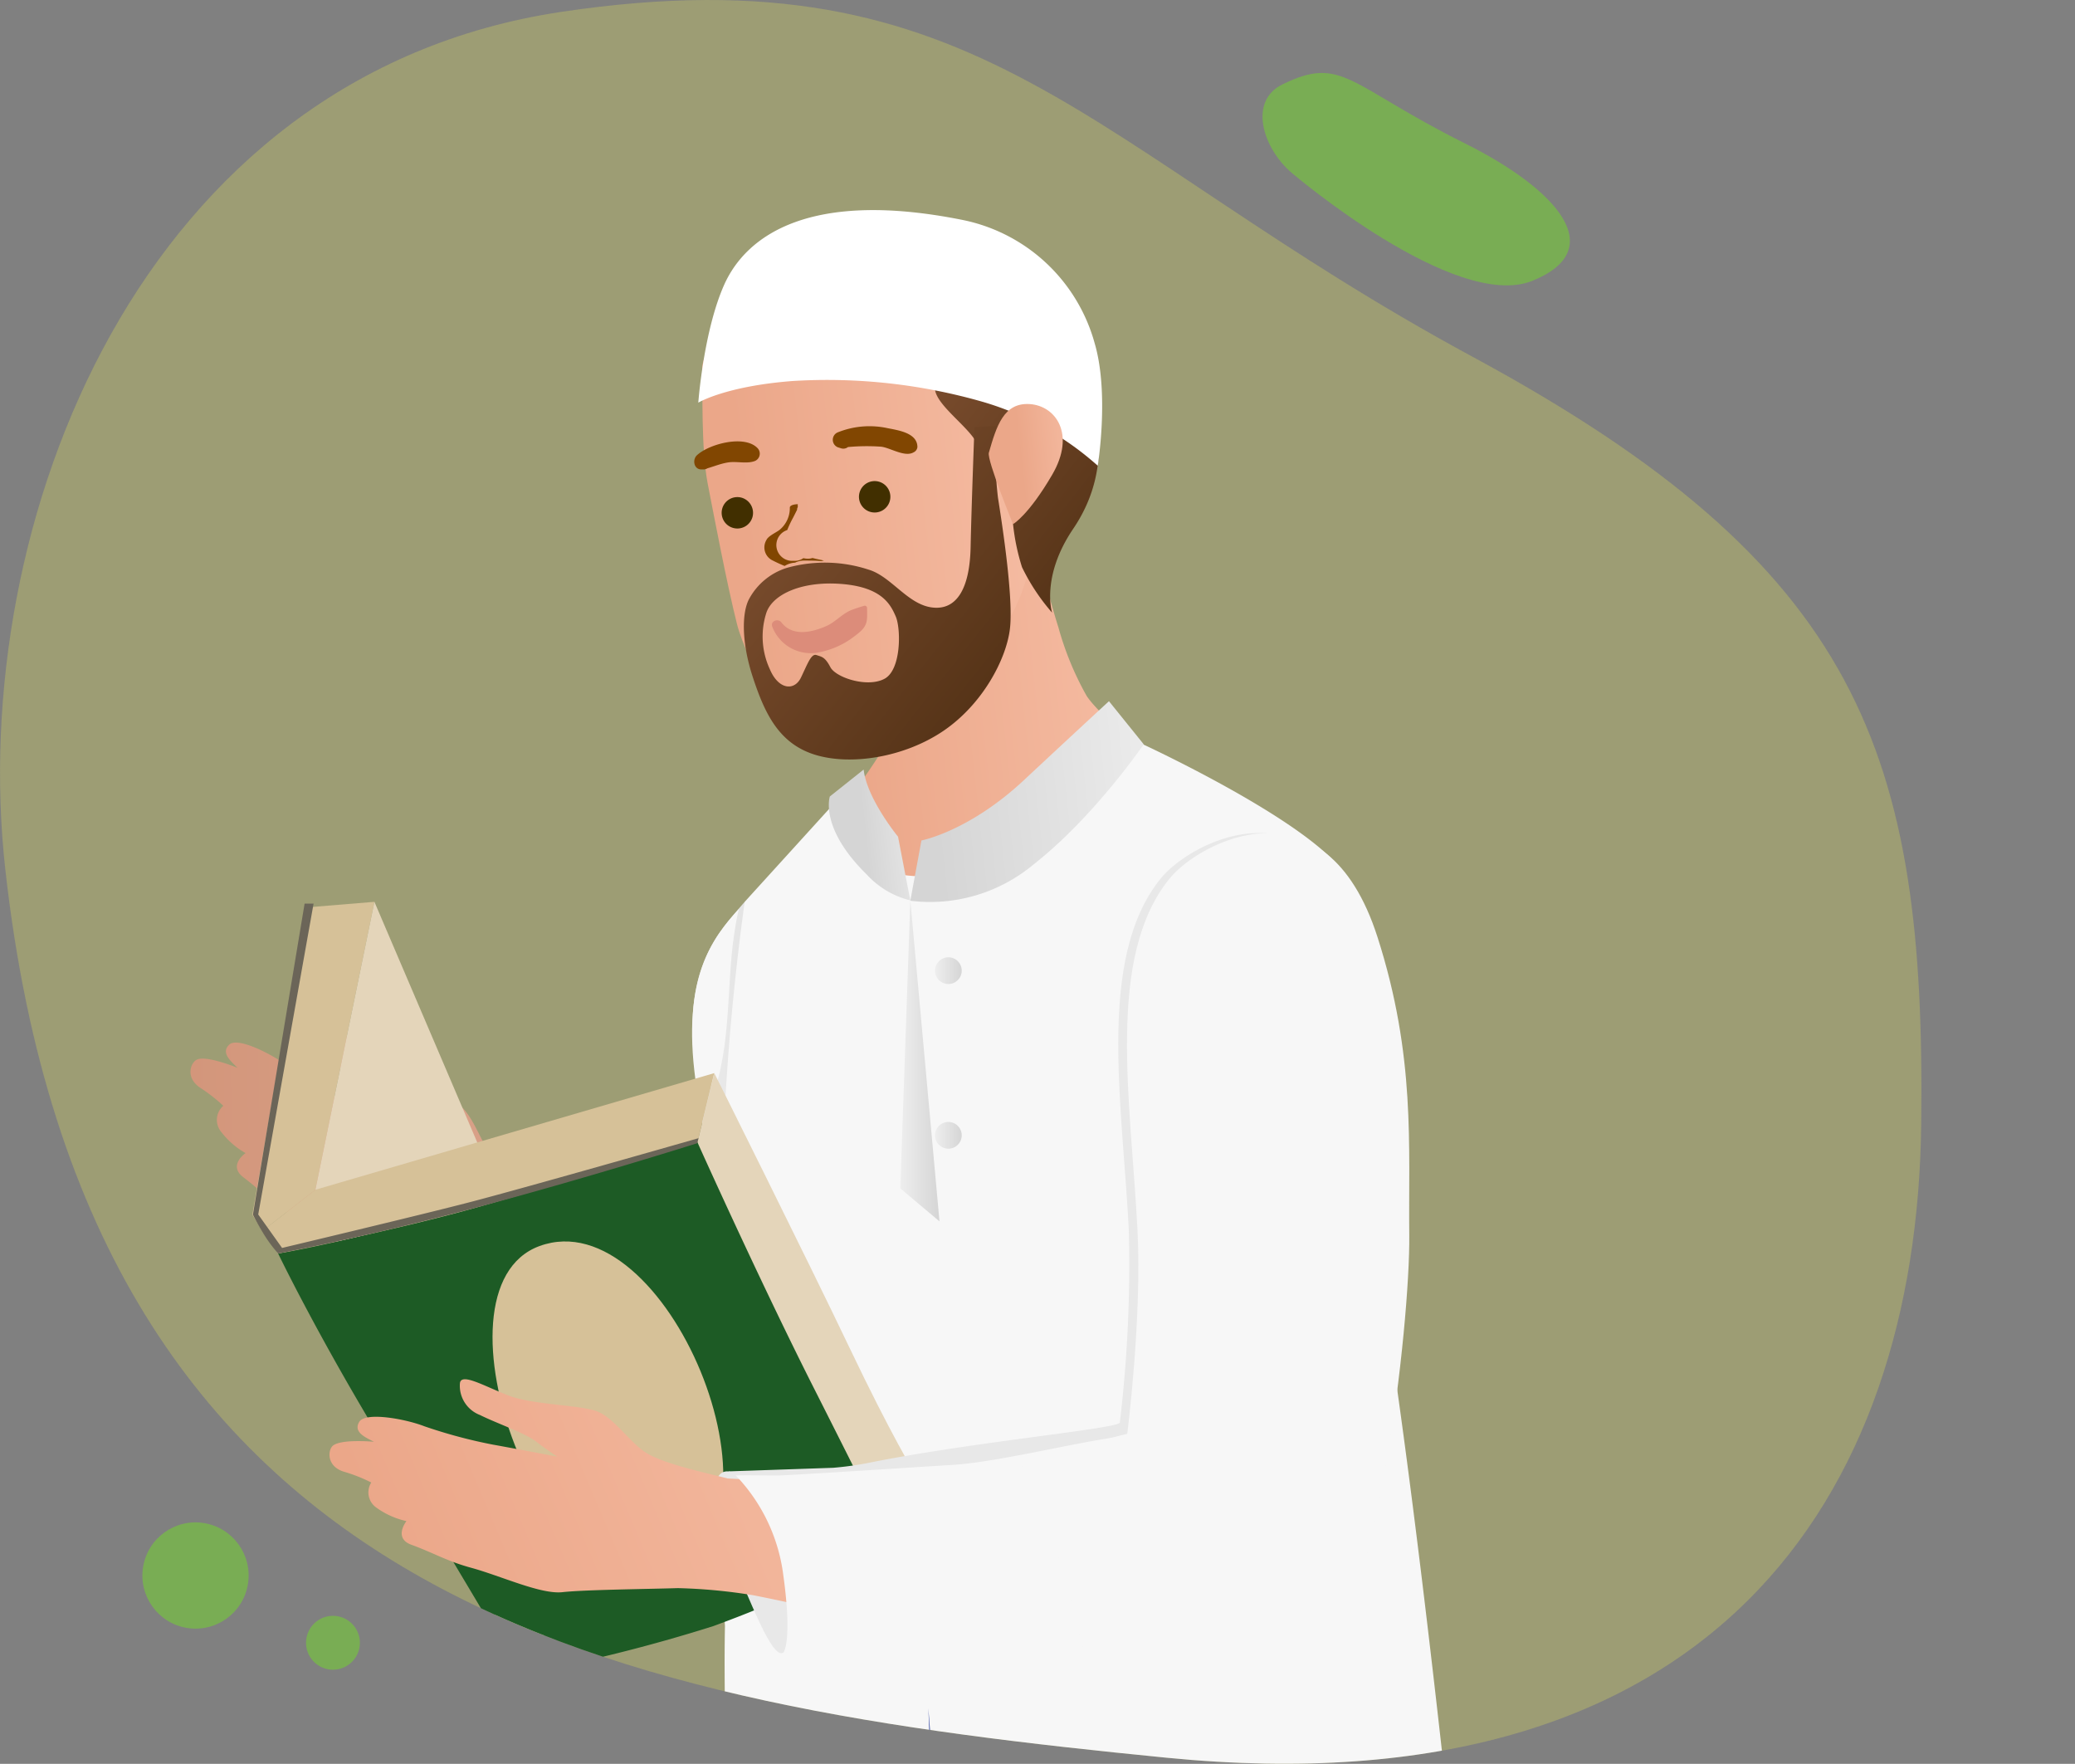 <svg id="Layer_1" data-name="Layer 1" xmlns="http://www.w3.org/2000/svg" xmlns:xlink="http://www.w3.org/1999/xlink" viewBox="0 0 231.27 196.56"><rect x="0" y="0" width="231.27" height="196.56" fill="#808080" stroke="none"/><defs><style>.cls-1{fill:none;}.cls-2{fill:#e5e659;opacity:0.29;}.cls-3{fill:#76bf43;opacity:0.71;}.cls-4{clip-path:url(#clip-path);}.cls-5{fill:url(#linear-gradient);}.cls-6{fill:#f7f7f7;}.cls-7{fill:url(#linear-gradient-2);}.cls-8{fill:url(#linear-gradient-3);}.cls-9{fill:url(#linear-gradient-4);}.cls-10{fill:url(#linear-gradient-5);}.cls-11{fill:#304bc9;}.cls-12{fill:url(#linear-gradient-6);}.cls-13{fill:#5d82e3;}.cls-14{fill:#d6c198;}.cls-15{fill:#e4d5ba;}.cls-16{fill:#1d5b25;}.cls-17{fill:#6b6558;}.cls-18{fill:#fff;}.cls-19{fill:url(#linear-gradient-7);}.cls-20{fill:url(#linear-gradient-8);}.cls-21{fill:url(#linear-gradient-9);}.cls-22{fill:#e8e8e8;}.cls-23{fill:url(#linear-gradient-10);}.cls-24{fill:url(#linear-gradient-11);}.cls-25{fill:url(#linear-gradient-12);}.cls-26{fill:url(#linear-gradient-13);}.cls-27{fill:#263b9e;}.cls-28{fill:#412f00;}.cls-29{fill:#814601;}.cls-30{fill:#dc8c7a;}</style><clipPath id="clip-path"><path class="cls-1" d="M.59,96.88c9.24,82.91,68.54,93,129.43,99s83.6-29,84.11-70.52-6.77-62.24-50-85.6S109.46-5.69,62.57,1.32-3.73,58.18.59,96.88Z"/></clipPath><linearGradient id="linear-gradient" x1="77.14" y1="122.82" x2="91.31" y2="122.82" gradientUnits="userSpaceOnUse"><stop offset="0" stop-color="#eee"/><stop offset="1" stop-color="#d5d5d5"/></linearGradient><linearGradient id="linear-gradient-2" x1="884.94" y1="18.84" x2="925.6" y2="18.84" gradientTransform="matrix(-0.99, 0.11, 0.11, 0.99, 1009.53, -34.46)" gradientUnits="userSpaceOnUse"><stop offset="0" stop-color="#f8c1a9"/><stop offset="1" stop-color="#eba789"/></linearGradient><linearGradient id="linear-gradient-3" x1="892.9" y1="-7.19" x2="934.84" y2="-7.19" xlink:href="#linear-gradient-2"/><linearGradient id="linear-gradient-4" x1="922.11" y1="-36.14" x2="889.56" y2="-3.97" gradientTransform="matrix(-0.99, 0.11, 0.11, 0.99, 1009.53, -34.46)" gradientUnits="userSpaceOnUse"><stop offset="0" stop-color="#8e5a3a"/><stop offset="1" stop-color="#523115"/></linearGradient><linearGradient id="linear-gradient-5" x1="941.96" y1="-25" x2="905.04" y2="11.49" xlink:href="#linear-gradient-4"/><linearGradient id="linear-gradient-6" x1="878.04" y1="128.25" x2="955.31" y2="128.25" gradientTransform="matrix(-1, 0.02, 0.02, 1, 974.28, -5.89)" gradientUnits="userSpaceOnUse"><stop offset="0" stop-color="#e0af99"/><stop offset="1" stop-color="#d3967b"/></linearGradient><linearGradient id="linear-gradient-7" x1="894.88" y1="-10.55" x2="903.28" y2="-10.55" xlink:href="#linear-gradient-2"/><linearGradient id="linear-gradient-8" x1="889.58" y1="26.87" x2="917.31" y2="26.87" gradientTransform="matrix(-0.99, 0.11, 0.11, 0.99, 1009.53, -34.46)" xlink:href="#linear-gradient"/><linearGradient id="linear-gradient-9" x1="917.31" y1="28.96" x2="925.23" y2="28.96" gradientTransform="matrix(-0.99, 0.11, 0.11, 0.99, 1009.53, -34.46)" xlink:href="#linear-gradient"/><linearGradient id="linear-gradient-10" x1="559.99" y1="180.29" x2="634.03" y2="180.29" gradientTransform="matrix(-0.92, 0.39, 0.39, 0.92, 561.76, -225.48)" xlink:href="#linear-gradient-2"/><linearGradient id="linear-gradient-11" x1="100.34" y1="118.22" x2="104.71" y2="118.22" xlink:href="#linear-gradient"/><linearGradient id="linear-gradient-12" x1="104.22" y1="108.17" x2="107.19" y2="108.17" xlink:href="#linear-gradient"/><linearGradient id="linear-gradient-13" x1="104.22" y1="126.52" x2="107.19" y2="126.52" xlink:href="#linear-gradient"/></defs><path class="cls-2" d="M.59,96.88c9.24,82.91,68.54,93,129.43,99s83.6-29,84.11-70.52-6.77-62.24-50-85.6S109.46-5.69,62.57,1.32-3.73,58.18.59,96.88Z"/><path class="cls-3" d="M144,19.29s18.19,15.49,26.8,12,2.81-10.16-7.58-15.34c-12.86-6.42-13.61-9.82-20.25-6.56C139.08,11.25,140.75,16.54,144,19.29Z"/><circle class="cls-3" cx="21.79" cy="175.57" r="5.92" transform="translate(-154.97 168.15) rotate(-80.52)"/><path class="cls-3" d="M40.11,183.07a3,3,0,1,1-3-3A3,3,0,0,1,40.11,183.07Z"/><g class="cls-4"><path class="cls-5" d="M83,100.5c-2.59,3.06-6.88,7-5.57,17.72,1.33,10.88,3.14,26.93,3.14,26.93L91.31,139Z"/><path class="cls-6" d="M79.67,121.46c2.11-6.54,1.09-13.5,2.68-20.15h0c-3,3.22-6.35,7.76-4.84,19C77.59,120.93,79.59,120.83,79.67,121.46Z"/><path class="cls-6" d="M85.82,132.2c-.5,3.19-3.17,4.1-5.6,3.42.63,5.44,1.09,9.53,1.09,9.53L92.1,139l-3.75-17.28A75.39,75.39,0,0,0,85.82,132.2Z"/><path class="cls-7" d="M114.63,57.44s2,8.3,3.34,12.49a33.9,33.9,0,0,0,3.13,7.6c1.76,2.75,11.6,10.62,11.6,10.62s-26.12,17.62-34.26,18.5-4.77-16.46-4.77-16.46,5.84-7.28,6.78-11,.57-14,.57-14Z"/><path class="cls-8" d="M84.42,33.56c-2.31,1.71-6.21,5.21-6.15,7.5s-.14,9,.61,12.85S81,65,82.13,69.5,88.35,82.27,89.62,83s9.15.28,11.5-1.1,15.18-13,13.66-22.6c0,0,3,.69,5.78-8.42.73-2.38-7.6-16.44-8.9-19-3.14-6.22-18,3.22-21.94,3.13S84.42,33.56,84.42,33.56Z"/><path class="cls-9" d="M90.6,39.24c10.41-4.08,13-1.86,13.6,4.12.2,2,4.5,4.66,4.87,6.58s2.71,2.7,2.71,2.7l1.13,5.77a24.09,24.09,0,0,0,1,4.8,22.68,22.68,0,0,0,3.35,5.06s-1.27-4,2.36-9.35c8.63-12.73-4-28.5-14.79-33.7-5.55-2.69-12.58,1-16.47,6.5C83.8,38.2,86.31,40.92,90.6,39.24Z"/><path class="cls-10" d="M111.23,55.47a41.6,41.6,0,0,1-.17-8l-2.45.14s-.33,8.61-.43,13.37-1.64,7.08-4.34,6.71-4.52-3.45-7-4.2a15.64,15.64,0,0,0-9.13-.21,7.22,7.22,0,0,0-4.23,3.49c-.79,1.5-.87,4.77.44,8.74s2.87,7.32,6.86,8.58,10,.33,14.38-2.65,7-8,7.4-11.36S111.76,58.81,111.23,55.47ZM98.55,75.66c-1.92,1-5.4-.16-6-1.31S91.59,73.2,91,73s-1,1-1.73,2.51-2.5,1.37-3.47-.94a8.64,8.64,0,0,1-.42-6.17c.63-2.16,4-3.69,8.46-3.32s5.42,2.28,6,3.63S100.47,74.69,98.55,75.66Z"/><path class="cls-11" d="M66.41,148.83c-1,2.18-.17,7.72-3.33,7s-3.29-7.81-3.23-13c.06-5.58,1.43-10,3.84-8.13S67.21,147.19,66.41,148.83Z"/><path class="cls-12" d="M99.21,163.28c-.82-5.93-1.75-11.91-2.46-17.9-2.74-1.34-6.65-2-8.66-2.53-5.91-1.64-17.19-5.26-25.19-8.25v0c-3.06-1.83-6.74-4-8-5.62s-2.14-4.59-3.67-5.81-6.61-2.81-8.88-4.59-4.34-4.09-4.83-2.93a3.5,3.5,0,0,0,1.1,4c1.47,1.4,4.16,3.42,5.08,4.64s1.78,2.33,1.78,2.33-4.46-2.35-6.36-3.39A55.08,55.08,0,0,1,32.35,119c-1.78-1.4-5.8-3.49-6.78-2.6s.1,1.82.91,2.6c0,0-3.39-1.4-4.51-.93-.69.29-1.39,2,.36,3.16a18.09,18.09,0,0,1,2.56,2,2.08,2.08,0,0,0-.31,2.81,9,9,0,0,0,2.79,2.46s-2,1.37-.25,2.69c2,1.51,3.29,2.95,5.57,4.39,3,1.88,6.57,5.13,9,5.62s7.31,0,10.86,1a60.82,60.82,0,0,1,7.79,3.24C68,149.61,79.87,158.66,86.66,161a112.75,112.75,0,0,0,12.72,3.4C99.32,164,99.26,163.66,99.21,163.28Z"/><path class="cls-13" d="M63.08,155.82s25.15,6.84,31.14,8.05c.1-2.37.18-4.75.2-7.13q.06-4.35-.08-8.7c0-1.6-.18-3.21-.21-4.82,0-.05-19.29-5.31-19.29-5.36l-11.15-3.13s.8,3.11-.41,10.48S63.08,155.82,63.08,155.82Z"/><path class="cls-6" d="M80.05,357.92S91.5,361.36,109.6,361c2.86-.06,5.9-.21,9.08-.48,27.71-2.43,45.54-.2,54.39-2.27q.59-.14,1.11-.3s-8.25-120.08-10.45-135.57c-.61-4.33-4.07-39.6-8-67.51-2.42-17.17,1.48-44.73-5.67-57.15-3.36-5.86-22.64-14.76-22.64-14.76s-10.29,13.14-22.84,14.57c-11.7,1.34-10.41-9.32-10.41-9.32L83,100.5a279.77,279.77,0,0,0-2.62,35.61c0,9-.85,26.85.42,45.09-.3,14.89,1.36,40.55-.24,73.06C78,304.41,80.05,357.92,80.05,357.92Z"/><polygon class="cls-14" points="29.23 137.2 28.13 135.36 34.07 101.13 41.73 100.5 35.15 132.59 29.23 137.2"/><polygon class="cls-15" points="41.73 100.5 70.16 167 58 186.58 35.15 132.59 41.73 100.5"/><path class="cls-15" d="M79.61,119.58s10.46,20.94,15.09,30.65,7.23,13.93,7.23,13.93l-2.41,8.05s-11.8-17.48-16.65-29.68-5.13-15.24-5.13-15.24Z"/><path class="cls-16" d="M31,139.69s7.61-1.16,23.29-5.74c16-4.68,23.44-6.66,23.44-6.66s6.73,15,12.78,27c5.7,11.28,9,17.92,9,17.92a153.37,153.37,0,0,1-20,9A180.29,180.29,0,0,1,58,186.58S46.28,167,40.36,156.93,31,139.69,31,139.69Z"/><path class="cls-14" d="M60.13,138.86c14.13-5.17,28.76,30.29,14.92,36.23C60.92,181.17,47.05,143.65,60.13,138.86Z"/><path class="cls-14" d="M31,139.69l-1.78-2.49,5.92-4.61,44.46-13-1.87,7.71s-11.39,3.49-24.08,7.11C43.92,137.18,31,139.69,31,139.69Z"/><path class="cls-17" d="M77.71,127.4l.14-.56s-19,5.44-25.41,7.11c-5.23,1.37-21,5.12-21,5.12l-2.66-3.73,6.17-34.64h-1l-5.76,34.66a25.89,25.89,0,0,0,1.34,2.38A15.61,15.61,0,0,0,31,139.69s9.08-1.67,21.45-4.95C65.27,131.34,77.71,127.4,77.71,127.4Z"/><path class="cls-18" d="M122.35,51.9a33.28,33.28,0,0,0-12.75-7.1,62.8,62.8,0,0,0-21.26-2.34c-7.47.57-10.51,2.41-10.51,2.41s.58-8,2.9-13.17c2.5-5.54,9.69-10.6,26.65-7.17A19.22,19.22,0,0,1,122,38.23C123.66,43.84,122.35,51.9,122.35,51.9Z"/><path class="cls-19" d="M110.21,50.46c.86-3,1.67-5.61,4.55-5.43s5.17,3.31,2.52,7.86-4.37,5.52-4.37,5.52S110,51.33,110.21,50.46Z"/><path class="cls-20" d="M127.47,82.94S122,91,115.14,96.38a18,18,0,0,1-13.68,4l1.24-6.72s5.29-1,11.41-6.71,9.49-8.81,9.49-8.81Z"/><path class="cls-21" d="M101.46,100.34l-1.37-7.1S96.61,89,96.26,85.76l-3.77,3s-1.19,3.52,4.14,8.72A9.7,9.7,0,0,0,101.46,100.34Z"/><path class="cls-22" d="M90.2,177.15c.66,2.33-1.25,5.85-2.87,7-1.29.91-3.74-6-6-10.89-2.16-4.67-2.48-10.23.37-9.16S88.87,172.43,90.2,177.15Z"/><path class="cls-23" d="M124.81,181.29c-2.54-5.42-5.19-10.86-7.64-16.38-3-.46-6.93.09-9,.15-6.13.17-18.53.2-27.05-.3v0c-3.47-.85-7.61-1.8-9.32-3s-3.4-3.75-5.23-4.47-7.14-.73-9.83-1.75-5.36-2.63-5.48-1.38a3.49,3.49,0,0,0,2.24,3.53c1.82.91,5,2,6.23,2.94s2.38,1.7,2.38,1.7S57.13,161.38,55,161a56,56,0,0,1-7.71-2.06c-2.11-.82-6.57-1.63-7.25-.49s.64,1.71,1.64,2.22c0,0-3.65-.34-4.58.44-.57.48-.73,2.33,1.28,2.91a17.78,17.78,0,0,1,3,1.19,2.06,2.06,0,0,0,.53,2.77,9,9,0,0,0,3.39,1.53s-1.5,1.9.56,2.64c2.36.86,4,1.84,6.61,2.55,3.38.92,7.8,3,10.22,2.73s9.18-.34,12.85-.45a60.47,60.47,0,0,1,8.4.79c8.58,1.68,21,4.87,28.15,5.12a115,115,0,0,0,13.15-.51C125.14,182,125,181.64,124.81,181.29Z"/><path class="cls-6" d="M87.33,184.15s42.33,3.74,48.05,1.59c8.63-3.24-5.65-11.46-6.33-13.74-.83-2.78-2.78-4.06-3.72-6.8-.52-1.52-3.13-3.16-3.63-4.68,0-.05-28.42,3.33-28.43,3.29l-11.58.29a19.61,19.61,0,0,1,5.61,11.41C88.33,182.91,87.33,184.15,87.33,184.15Z"/><path class="cls-22" d="M152.55,104.38c-5.81-18.06-19.88-10.57-23.18-6.48-7.11,8.79-4.3,24.77-3.56,39.15a148.19,148.19,0,0,1-1,21.47c-.08.69-16.26,2.14-27.95,4.49a35.26,35.26,0,0,1-4,.56l-11.67.4.45.46c1.08-.05,4.09,0,5.18,0,4.35-.21,15-.92,19.33-1.18,4.74-.29,12.91-2.3,17.62-3,4.16-.64-2.75,1.8,1.46,1.89a5,5,0,0,1,2.35.61c4.28.23,8.4,1.15,11.42,3.82a4.37,4.37,0,0,1,.42.44c3.3-.31,6.84,2.2,5.46,6.07-.85,2.37-2.39,4.08-3.47,6.31-1.42,2.93-4.31,3.09-6.48,1.79-.11,0-.2.07-.31.09l-.76.13c6.77,2.32,11.53,3.86,12,3.61,6.54-3.9,10.36-37.49,10.24-47.36S156.84,117.71,152.55,104.38Z"/><path class="cls-6" d="M117.86,173.29c-1-3.13-3.12-7.43-4.22-10.51l12-3s1.65-12.94,1.14-22.71c-.74-14.38-3.55-30.36,3.56-39.15,3.3-4.09,17.37-11.58,23.18,6.48,4.29,13.33,3.44,23.38,3.55,33.24s-3.7,43.46-10.24,47.36c-1.44.86-15.79,2.09-25.24,1.91C120.68,183.19,118.94,176.77,117.86,173.29Z"/><polyline class="cls-24" points="101.46 100.34 100.34 132.43 104.71 136.11"/><circle class="cls-25" cx="105.7" cy="108.17" r="1.49"/><circle class="cls-26" cx="105.7" cy="126.52" r="1.49"/><path class="cls-27" d="M109.6,361c2.86-.06,5.9-.21,9.08-.48,27.71-2.43,45.54-.2,54.39-2.27-9.22-1.66-37.12-3-46.34-4.66-4.37-.79-6.33-6.63-8.09-16.9-7.54-43.62-11.76-102.13-15.17-146.31q3.36,80,6.71,160C110.33,353.92,110.46,357.59,109.6,361Z"/><path class="cls-28" d="M99.17,55.84A1.75,1.75,0,1,1,98,53.69,1.75,1.75,0,0,1,99.17,55.84Z"/><path class="cls-28" d="M83.87,57.61a1.75,1.75,0,1,1-1.22-2.15A1.76,1.76,0,0,1,83.87,57.61Z"/><path class="cls-29" d="M79,50.82l-.21-.13c-.12.54-.24,1.08-.37,1.61.94-.22,1.78-.62,2.75-.77s2.08.2,3-.17a.89.89,0,0,0,.3-1.38c-1.42-1.58-5.44-.52-6.8.76-.51.48-.35,1.56.48,1.57h.26c.74,0,1.34-1,.56-1.49Z"/><path class="cls-29" d="M94.49,48.5l-.27-.22c-.12.54-.24,1.07-.37,1.61a22.81,22.81,0,0,1,4.37-.11c1,.12,2.63,1.2,3.6.63a.73.73,0,0,0,.43-.59c0-1.58-2.14-1.87-3.35-2.11a9.47,9.47,0,0,0-5.57.49.9.9,0,0,0,.06,1.65l.33.1a.83.83,0,0,0,.77-1.45Z"/><path class="cls-29" d="M90.56,62.18a1.6,1.6,0,0,1-.58.08,2.22,2.22,0,0,1-.44-.06,1.65,1.65,0,0,1-1,.3H88.2a1.76,1.76,0,0,1-.46-3.43,13.33,13.33,0,0,1,.68-1.43l.42-.83c0-.09,0-.19.08-.29a1.75,1.75,0,0,1,0-.33c-.36,0-.85.1-.89.35a3.14,3.14,0,0,1-1.18,2.54c-.47.33-1.24.67-1.43,1.1a1.61,1.61,0,0,0,.72,2.29c.37.19.82.4,1.31.6a2.48,2.48,0,0,1,1.17-.37,2.28,2.28,0,0,1,1-.23c.64,0,1.28,0,1.92.06l.29-.06C91.5,62.39,91,62.3,90.56,62.18Z"/><path class="cls-30" d="M96.26,67.53a14.9,14.9,0,0,0-1.51.51c-1,.47-1.69,1.31-2.66,1.73-1.63.72-3.77,1.19-5-.41-.39-.5-1.29-.13-1,.52a4.59,4.59,0,0,0,5.27,2.8,9.35,9.35,0,0,0,4.07-1.93c1.36-1,1.22-1.59,1.21-3A.26.26,0,0,0,96.26,67.53Z"/></g></svg>